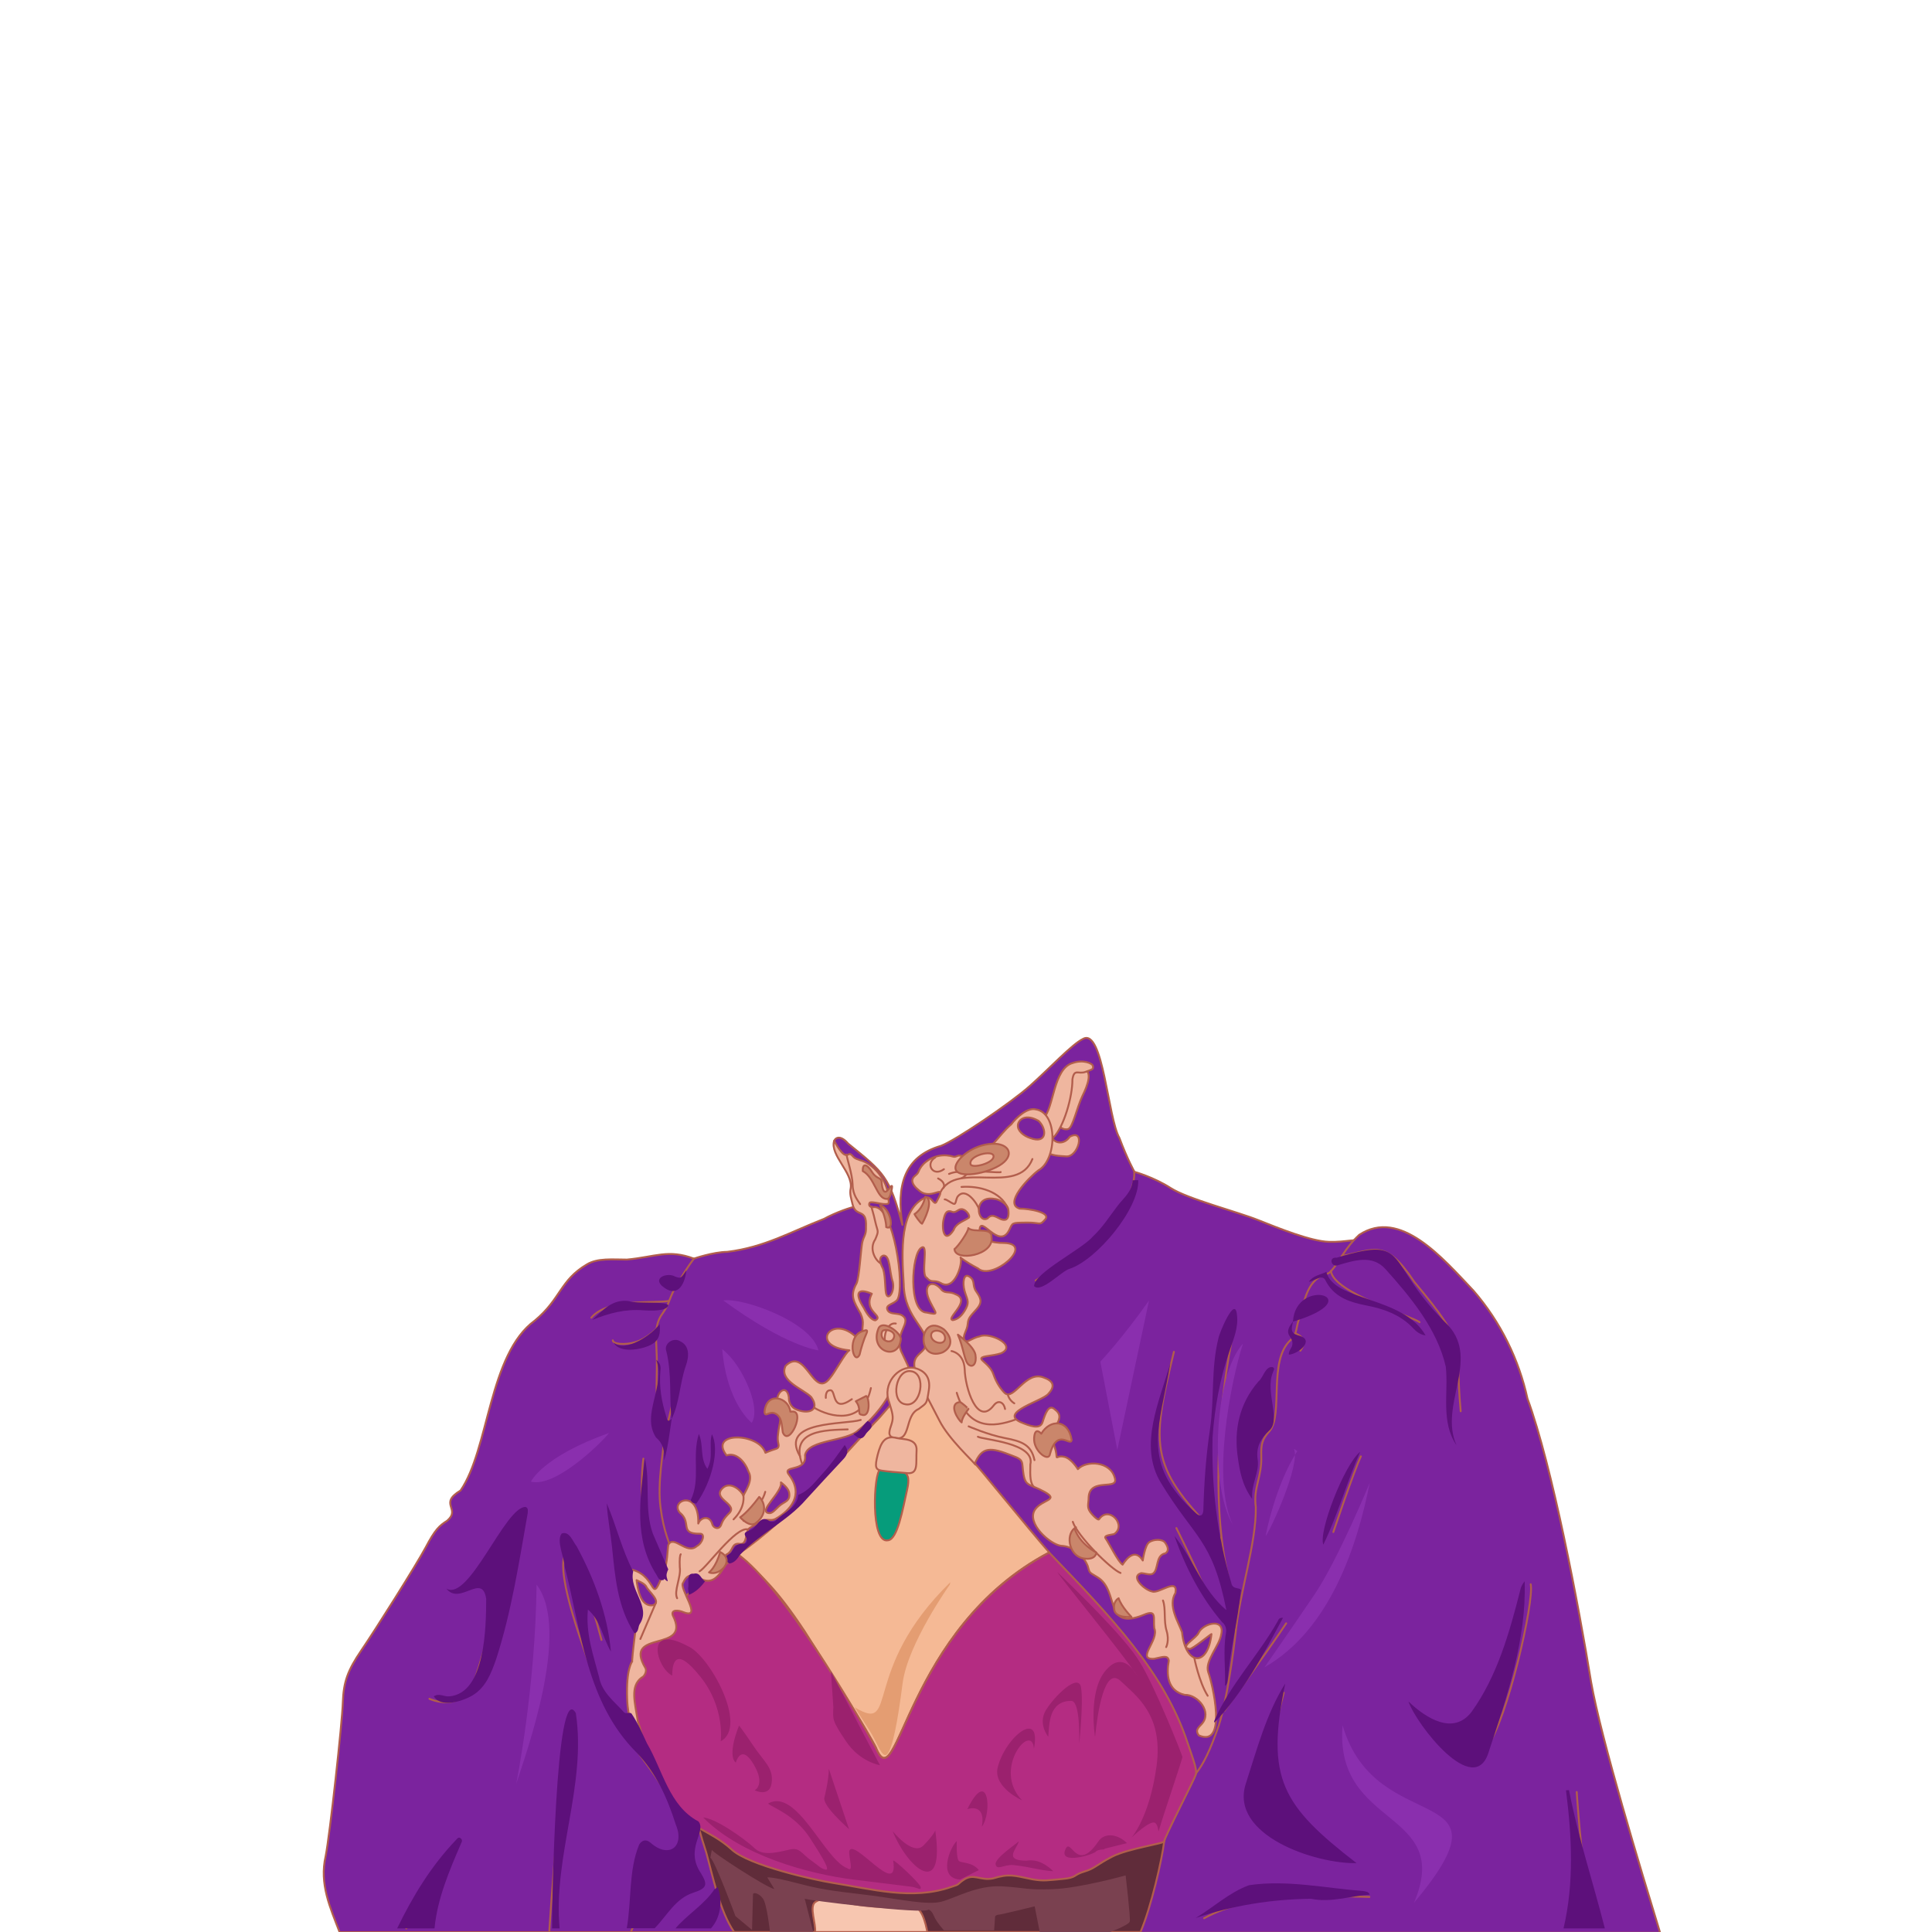 <svg version="1.1" id="图层_1" xmlns="http://www.w3.org/2000/svg" x="0" y="0" viewBox="0 0 1024 1024" style="enable-background:new 0 0 1024 1024" xml:space="preserve"><style>.st0{fill:#7b239e;stroke:#b25e4c;stroke-miterlimit:10}.st0,.st5{stroke-linecap:round;stroke-linejoin:round}.st5,.st7,.st9{fill:#efb69f;stroke:#b25e4c;stroke-miterlimit:10}.st9{fill:none;stroke-linecap:round;stroke-linejoin:round}.st10,.st11,.st13{fill-rule:evenodd;clip-rule:evenodd;fill:#5d107b}.st11,.st13{fill:#8a2fae}.st13{fill:#9b216e}.st14{fill:#ca866b;stroke:#b25e4c;stroke-linecap:round;stroke-linejoin:round;stroke-miterlimit:10}</style><path class="st0" d="M722.6 658.2c-3.5-2.1-8.7.3-18.3 0s-26.8-7.3-37.4-11.5c-10.6-4.3-37.4-11.2-46.4-17s-19.2-8.6-19.2-8.6-3.8-6.7-8-18c-6.1-10.5-8.6-58.2-19.2-52.5-5.9 2.8-17.9 15.8-28.4 25.1s-39.3 28.7-46.9 31.6c-20 5.7-23.7 21.8-20.5 41.9-7-25.6-9.5-27.5-28.8-43.1-3.6-4.2-6.4-3.6-7.4-1.4s13.3 15.4 17 19c3.7 3.5-4.2 16-5.7 15.9s-10.9 3.2-16.6 6.4c-17.5 6.8-31.6 15.1-51.3 17.5-7.7.1-17.7 3.6-17.7 3.6l-16.7 3.5c-11.4 2.5-30.9 17-39.8 32.1-4.7 11-5.7 44.7-2.1 86.6 30.6 132.1 176.1 151.3 275.3 178.1 28.3 6.6 111.2 34 121.2-15.7 2.7-11-8-68-12.7-95.7s37.7-169.3 38.3-174.6c.5-5.5-5.2-21.1-8.7-23.2z"/><path class="st0" d="M425.8 1004.2c-7.6-36.3-36-118.6-38.5-120.6l-23.1-18.1s-4.6-30.6-7.1-39.8c-2.5-9.1-5.2-13.1-7-26.7s1.8-30.6 1.7-35.1-3.8-20.2-3.8-28.7.4-12-.1-21.3.1-13.4 3.3-17.8 3.2-6.8 6.2-12.8c4.1-7.1 7.4-12.3 10.4-16.2-13.6-5.1-20.5-.9-35.5.5-7.6 0-15.6-.9-21.3 2.6-14.2 8.4-13.7 18.2-27.5 29.7-24.5 17.8-24.2 68-39.4 90.1-11.9 7.2.5 9.6-7.2 16.1-4 2.5-6.3 4.6-11.3 14.1-5.1 9.5-26.5 43.4-34 54.4s-9.5 17-9.9 27.7c-.3 10.7-6.9 70.4-9.1 81.5-3.4 14.7 2.4 27.3 7.4 40.3h247.3c.4-5.9.1-12.5-1.5-19.9zM843.3 891.4c-6.5-40.1-20.6-114.5-33.7-150.1-4.5-20.5-14.1-40.5-28.7-57.3-16.3-17.2-38.8-43.8-60.5-29.5-8.1 7.6-9.8 13.5-14.9 19.2-1.9 2.2-3.7 1.2-7.1 3.8-6 4.5-7.6 13.6-9.2 20.2-2.5 4.3-1.3 9.8-5.1 12.5-12.1 10.9-3.8 39.6-11.2 48.3-3.9 4.2-4.6 7-4.4 13.2.4 11.5-4.3 16.2-2.9 27.2.3 19.1-8.7 45.4-10.8 67.5-1 8.5-4.4 34.3-8.8 48.1-9.4 27.1-13.6 27.4-28.6 41.1-5.1 7.1-5.6 12.4-7.1 22.5s-7.6 16.8-8.9 19.3c-1.3 2.3-6.1 12.6-9 27h287.5c-9.9-32.4-31.4-103-36.6-133z"/><path d="M617.1 975.6c-.1-1-3.7-8.7-14.2-9.3-10.6-.6-114.4 9.4-132.8 9.3-37.2-1.4-68.8-13-100.9-13.1-.6.6 2.5 11.4 5.1 19.3 3.5 12.6 7.2 31.3 14.8 42.2h215.4c5.6-13.1 11.4-38.3 12.6-48.4z" style="fill:#602c3a;stroke:#b25e4c;stroke-linecap:round;stroke-linejoin:round;stroke-miterlimit:10"/><path d="M482.2 1010.7c-9.1.8-28.7 0-38.4-3.7-5-2.2-9.9-.2-11.8 1.2-3.2 2.4.6 11.7 0 15.8h59.5c-.8-4-3-15.3-9.3-13.3z" style="fill:#f7c6b0;stroke:#b25e4c;stroke-linecap:round;stroke-linejoin:round;stroke-miterlimit:10"/><path d="M426.4 864.5c10.9 17.1 35 55.4 37.8 61.7 11.7 28.9 15.4-63.2 91.9-103.4-11-12.5-39.9-48.4-39.1-46.7l-1.6-9.5c-2.2-2.1-9.9-11.8-12.2-16.6-5.9-10.2-3.3-12.6-16.7-14.4-8.9-.5-15.8 11.5-22.6 18.1-21.4 22.3-43.7 50.1-72.7 70.1 13.6 12.8 20 17.9 35.2 40.7z" style="fill:#f5b995;stroke:#b25e4c;stroke-linecap:round;stroke-linejoin:round;stroke-miterlimit:10"/><path d="M629.5 923.9c-12.4-37.7-40.5-66.7-73.4-101-76.7 40.6-80.2 132.2-91.9 103.4-11.5-20.9-49.8-85.8-72.9-102.3-19.2 15-31.7 23.2-46.1 40.6-4.8 6.3-9.7 6.9-7.8 16.6.1 4.5-1.4 5.2-2.9 14.7.3 22.7 11 37.9 20.8 59.3 9.2 13.9 20.7 14.4 32.3 24.9 9 8.7 45 16.5 53.4 17.8 20.5 3.2 42.5 9.5 63.2 2.2 4.7-1.4 3-1.3 6.2-3.5 5.6-4.1 9 .4 15.9-1 8.6-2.6 10.9-1.6 21 .5 6 1 8 .5 15.8-.2s5.7-2.2 11.5-3.9 6.3-3.5 14.8-7.9 28-7 27.7-8.2c-.3-1.3 16.1-33.1 16.7-35.3.7-2.4-.8-6.5-4.3-16.7z" style="fill:#b42c82;stroke:#b25e4c;stroke-linecap:round;stroke-linejoin:round;stroke-miterlimit:10"/><path class="st5" d="M478.3 717.6c-5.8-10.8 6.6-17.2-.9-20.8-2.8-.9-6.1-.1-7.1-2.7-1-2.7 3.4-2.8 5.3-5.2 4.3-6.8-2-49.7-12.2-49.1-2.5.2-3-.9-2.6-2.1.4-1.3 5.5.5 8.4.5s1.6-1.1 1.5-4.5c-.4-8-7.9-17.1-14.9-18.8-1.4-.6-2.4-.6-3.5-1.8s-1.6-1.8-2.7-1.2c-2.9 2.1-7-6.7-7.5-7.2-2.3 7.5 10 16.8 8.8 25-.7 3.3.3 5.5 1 8.7 1.8 7.2 7.6 1.5 7.1 11.9.2 4.3-1.3 4.9-2 8.3-.7 3.3-1.5 18.3-3 21.6-3.7 6.6-1.5 9.6 2.1 16 2.5 5.5.3 6.3 1.3 10.6 1.3 3.1-.7 4.8-3.1 2.4-13.2-13.5-26.2 4.4-4.1 6.5-2.1 1.1-7.8 11.9-10.3 14.7-8.8 11.7-12.7-17-23.5-6.5-3.9 8 9.5 12.3 13.6 16.6 4.6 6.6-.8 9.2-7.3 6.8-3.4-1.2-4.7-3.9-4.6-6.8-1.2-7.9-8.2-1.8-5.8 5.2 2.5 6.3.8 7.4.1 14.4-.6 4.3.7 5.4.2 6.7-.5 1.4-1.2.7-6.9 3.2-3.4-10.7-30.4-11.4-20.6 1.4 5.2-1.8 9.8 3.4 11.7 8.7 2.6 4.6-2 10.5-2.8 12.7-.9-2.6-6.4-7.6-10.5-4.5-7 5.9 7.4 8.6 3.3 13.4-1.3 1.3-3.5 3.3-4.5 6.3s-4 2-4.7.1c-1.3-5.3-6.3-3.9-7.5-.6.5-18.7-15.2-12.1-9.8-5.8 6.6 5.3-.5 11.3 10.6 11.2 3.2-.2 1.5 5-1.6 6.6-5.4 4.8-12.4-6.4-15.1-.6-.5 3.1-.4 9.3-2.2 13.7-7.7 20-2.9 3.2-16.8-.6-4.4 2.9 3 21.6 3.7 21.9-1.4 1.8-4.1 26.2-3.8 26.7 0 0-3.3 3.7-2.7 19.7.7 21.3 12.9 32.2 5.7 12.1-1.6-10-4.2-18.6 1.9-23.2 1.9-.8 2.9-3.7 2.1-5.1-12.5-20.9 24.9-7.6 14.5-27.9-1.1-3.3 3.1-2.8 5.7-1.7 10.6 4.1-2.8-13-.2-15.6 5.6-12.1 12.5 10.3 22.5-10 1.5-3.1-1.2-3.5.3-4.9 4.1-1.8 2.5-6.5 7.3-5.7 4.1.6 2.7-7 5.1-8.4 2-1.2 4.3-2.8 7.1-3.9s4 .3 6.5-.9c8.4-4.6 15-13 7.6-23-5.1-6.2 9.4-1.2 8.2-10.9 1.7-8.4 22.2-7 28.4-13.3 5.7-4.1 12.9-12.4 16.1-18.7s10.3-10.1 10.5-12.5-1-3.8-3.4-9.1zM346.1 850.8c-6.8 1.1-8.2-9.4-8.7-13.3.8.5 3.8 1.5 5 3.2 1.1 2.7 8.6 8.3 3.7 10.1zm72.1-60c1.1 5.2-2.7 4.9-5.5 7.7-1.7 1.6-3.4 3.7-5 3.5-6.6-.6 7.3-11.2 6.2-16.3 0 0 3.6 2.5 4.3 5.1zm45.8-91c-1.4.1-3.9-2-6.1-6.5-4.7-7.3-4.1-11.1 4.2-7.6-4.9 9.6 6.6 11.5 1.9 14.1zm5.6-14.4c-.6-2.7-.3-11.2-2-13.8-1-2-2-5.2.5-6.1 3.8-.6 3.2 8.5 5.1 14 1.2 5.2-2.6 10.4-3.6 5.9zM567 602.5c-3.1 4.6-8.7 3.6-9.8-.5-4 1.2-4.3 2.3-2.6 7.8 1.1 2.9 7.7 2.9 10.4 3.1 6.5.7 10.6-15 2-10.4zM574.3 566.9c-5-.8-5.5-1.5-9.2 4.5-2.3 3.3-3.7 17.4-4.5 21.6-.7 4.3 3.3 6.2 5.6 5.4 2.4-.8 4.5-11.2 7.5-17.5 2.9-5.8 5.5-13.4.6-14z"/><path class="st5" d="M553.2 592.3c5.3-4.5 5-26.1 15.4-28.9 5.4-1.9 10.5.1 10.7 1.7.2 1.6 0 1.6-3.9 3-3.9 1.5-6-2-7 4 .1 9.1-4.6 25.5-10.2 30.9-3.9 3.6-4.4-10.4-5-10.7zM517 776.2h0c-.1 0-.1.1 0 0z"/><path class="st5" d="M647.3 866.1c1.9-8.7-9.6-5.8-12-.7-1.2 3-10.5 7.6-4.8 8.6 1.7 0 10.6-7.5 11.6-7.9-1.9 17.7-13.8 16.7-15.6-1-1.8-5.2-7.7-14-3.5-20.8 1.5-8.5-8.9.7-12.4-.8-3.8-.7-11.8-7.8-5.8-9.7 1.8 0 4.6 1.2 6.2.3 3.3-2.1 1.2-9.8 6.7-10.8 2.1-1.4 1.3-3.6-.2-5.7-1.5-2-6.1-1.8-8.4-.2-2.3 1.6-3.4 9.7-3.4 9.7-3.8-6.1-8-2-10.7 2.2-2.4-1.5-7-11.1-9-13.9-1-1.5 1.5-1.7 4.5-2.3 6.9-4.6-2.8-15.5-8-7.8 0 0-.5.8-3.7-2.7s-1.8-5-1.8-9c.6-10.9 16.4-3.1 13.8-10.5-2.4-8.6-15-9.2-19.5-4.4 0 0-3.3-5.5-7-6.5s-4.2 1.2-4.3-.3-.5-4.2-2-7.7c-4.1-5.7 8.3-11.7 1.3-17-3.5-3.5-5.3 2.2-6.7 6.5-1.3 4.3-7 2-11.8 0-11.2-5.2 11.9-11.2 14.8-14.9 4-4.2 2.5-7-2.5-8.7-9.5-3.8-15.8 12.6-20.6 8.2-1.8-1.8-4.3-5-6-10s-7.2-7.3-6.3-8.5c.8-1.2 5.5-1 10.3-2.5 9.1-4.1-5.9-11.4-11.2-9-4.3.8-7.2 4.2-8.2 1.8-1-2.3 1.5-4.8 1.8-8.3s1.5-4.2 4.8-8 2-6-.3-9.3-.3-5.7-3.5-7.8c-3.2-2.2-3.8 3.2-2.7 7.3 1.1 4.2 2.8 5.7.8 9.5s-4.3 5.8-7 6.2c-4.1-.8 10.3-10.3 1.5-13.7-3.2-1.7-5.3-.3-7.3-2.2-4.9-6.4-11.1-3-6 6.6 3 6 4.7 6.7-2 5.3-10-.2-8.1-31.6-2.8-34.4 4.1-2.6-.7 14.7 2.9 16 2.4 3 3.8.8 7.3 2.7 7.5 4.7 11.9-10.8 10.5-13.5 0 0 2.1 2 9.3 5.8 7.4 6.8 30.6-13.1 13.8-13.5-6.7 0-12.8-1.7-13-6.7.3-9 10.3 11 15.8-.3 1.8-3.7 1-3.7 8.8-3.8 7.8-.2 7 2 10.2-1.7s-8.5-5.7-13.5-5.7c-8.8-2.5 4.8-16.5 9.9-20.3 10-5.7 10.3-30.6-1.4-32.3-4.5-1.2-10.6 4.6-13 7.9-3.5 2.9-6.3 6.8-9.4 10.1-2.5 1.8-11.4 6.9-13.4 7.5s-1.7-.4-3.8-.9-2.3.7-3.9.5c-4.8-1.5-11-1-16 3.8-3.3 3.6-1.9 4.3-4.3 6.1-2.3 1.8-2.7 4.4 2.3 8.3 6.6 5.3 14.9-5.4 8.8 5.8-1.3 1.9-2.3-2.8-5.4-2.5-14.2 5.6-13 28.6-11.9 45.9.3 19.2 14.5 23.6 11.3 33.5-1.1 3.1-6.1 4.2-5.7 9.7.3 5.4 8.2 19.1 13.3 29.2 4.9 9.8 18.1 21.8 18.7 23 3.9-9.4 8.5-8.9 20.1-4.3 6.4 2.3 4.7 3.2 5.8 9.8 1.1 6.7 3.4 5 11.3 9.4 7.8 4.4-1.5 3.9-5.2 9.3-4.8 7.2 7.9 18.4 13.7 19.2 6.5.3 11.6 4.5 14.2 10.6 1.2 3.9.3 3.1 5.1 6 12 7.1 3.3 28.6 24.4 20.1 7.5-3.3 5.1 1.6 5.8 7 2.8 6.3-10 16.8-.1 16.2 4.2-.8 7.3-2.3 7.8 1-1.3 6.9-.9 16 8.4 18.1 7.1-.2 14.8 9.3 9 15.5-2.1 2.2-3.4 3.4-1.5 6 15.4 6.7 7.2-27.7 5-33.5-2-6 6.1-14 6.9-20.2zM539.5 596.3c.3-3 4.2-6.1 11-2.2 4.5 4.4 4.5 12.4-4.4 9.1-3.7-1.2-6.9-3.9-6.6-6.9zm-12.7 39.1c2.8.1 7.2 2.9 7.6 5.6s.1 5.3-1.7 5.5c-3.1.6-6.2-4.4-9.3-.7-5.5 2.9-7.9-12.2 3.4-10.4zm-26.7 11c.8-3.4 1.6-5.4 4.9-4 2 .4 2.9-1.8 5-1.5 2.1.3 4.4 3.4 3.5 4.5-2.4 1.8-6.7 2.7-8.1 6.6-5 7.6-6.4-.8-5.3-5.6z"/><path d="m474.1 780.2-7.6-1.3c-3.4 1.5-5.3 39.4 4.1 37.5 5.1-.4 7.8-16.2 10.2-26.9 2.4-10.5-2.5-9.5-6.7-9.3z" style="fill:#069c7b;stroke:#b25e4c;stroke-miterlimit:10"/><path class="st7" d="M484.6 725c4.7 1.2 8.9 4.2 7.7 11.8-1.2 7.7-1 6.6-5.4 10-7.7 3.4-3.7 17.6-12.9 15.3-3.9-.7-2.6-3.8-1.4-7.5s.3-5.8-1.3-11.3c-3.8-9.5 4.4-19.7 13.3-18.3z"/><path d="M483 726.8c8.3 1.3 5.2 19.2-3.1 17.5-8.3-1.2-5.1-19.1 3.1-17.5z" style="fill:#efb69f;stroke:#b25e4c;stroke-width:1;stroke-miterlimit:10"/><path class="st7" d="M475.4 762.2c3.1.8 10.8 0 10.4 6.6s1.1 12.5-4.8 12c-5.8-.5-10.2-.8-13.5-1.3-3.4-.5-4-1.7-2.3-8.5 1.8-6.9 4-10.4 10.2-8.8z"/><path class="st9" d="M633 878.7s2.5 12.8 7.1 20.1M618.1 873s1.8-3.4.2-8.7-.3-11.7-1.9-16M593.9 833.7c-4.9-1.8-22.9-19.6-25.3-27.1M538.5 752.3c-12.8 4.7-25.6 5.1-31.4-14.1"/><path class="st9" d="M504.3 716.1s6.5.9 7 9.5c.2 10.1 6.7 30.5 15.3 19.4 2.7-3.6 5.6-1.4 6.1 1.8M534.2 739.3s.6 2.8 3.4 4.5M513.4 756s10.3 4.5 19.2 6.2 14 3.5 15.7 11.7"/><path class="st9" d="M518.3 761.5c2.8 1.6 30.6 3.2 27.8 14.7-.2 6.8 0 10 2 12M498.4 632c8.5-17.3 41 2.2 48.8-17.7"/><path class="st9" d="M500.1 629.6s1.6-2.7-2.9-5M509.7 624.4c3.2-1 5.9-7.7 3.9-10.6"/><path class="st9" d="M511.9 622.7c.3-1-3.6-2.7-8.9-.5M495.7 613.5c-5.4 3.1-1.4 10.6 4.6 6.2M513.5 620.3c-.7 0 17.3 1.5 16.9.9M534.1 640.2c-3.9-8.7-15-11.8-24.5-11.1M518.9 640.9c-.6-2.3-6.9-12.4-11.4-6.6-1.1 2-.7 4.3-2.2 3.7s-3.7-2.4-4.6-2.3M394 792.7s1.3 6.1-5.2 12.6M425.1 775.8c-6.6-18 12.7-17.8 24.2-18.2"/><path class="st9" d="M424 771.8c-11.2-19.1 23.9-16.6 32.2-19.2"/><path class="st9" d="M431.5 746.1c8.5 5.1 25.9 9.4 30.1-10.4"/><path class="st9" d="M437.7 740.9s-.3-3.9 2.1-4c3.7-.9.4 12.6 11.7 4.7M474.8 701.5c-4.8-.8-6.5 7.1-5.7 9.4M461.9 639.5c-.2.1 1 3.2 2.1 8.4 1.2 5.2 2 4.1-.1 9-3.5 5.2.2 11.3 3 12.8M455.9 638.2c-1.1-1.8-3.9-4.7-4-10.3-.1-5.5-3.1-14-3.2-16M360.8 823.8c-.4.5-.7 2.5-.5 6.8.8 5.3-3.3 12.7-1.4 16.5M394.1 806.1s9.3-7.1 11.5-15.4M396.4 810.6c-6.5-1.6-21.9 20.3-25.6 22.2M347.6 849.6s-5.5 12.9-8.2 19.1M753.8 910.8s23.7 29.1 34.4 14.9c10.7-14.2 25.1-77.1 23.1-86M680.4 897.2c-8.6 32.2-13.1 63.9 25.3 83.1M648.9 906.8s25.1-34.6 32.8-46.4M706.7 812s10.8-32.1 14.6-40.1M711.1 665.7c17.6-3.1 22.9-9.6 38.5 13.7 29 35 21 29.6 24.6 68.6"/><path class="st9" d="M705.4 673.6c1.2 11.6 43 24 47 27.2M686.4 706.7s7.9 2.2 2.8 9.2M638.2 1016.7c26.4-14.3 60.5-11.8 87.6-11.3M842.8 1014l-2.9-21.2c-2.9-21.2-4.2-43-4.2-43M215.3 1022.1c1-1.3 4.3-3.6 9.7-16.1 5.5-12.5 15.5-28.4 15.5-28.4M291.1 1025.9c-.7 2.3 8.3-113.3 10.4-112M334 1025.9s-.9-2.8 11.2-19.9c40.5-42.3-12-71.6-27.7-110.1-7.9-21-22.9-60.9-18.1-72s19.4 45.3 19.4 45.3M227.6 900.4s16.6 7.8 23.4-8.8 23.5-88.9 23.7-89.5-16.7 32.2-30.3 39.7M323.2 805.7c4.3 34 13.7 56.8 13.7 56.8M351.1 835.2c-12.2-13.4-11.8-49.7-10.1-62.1M348 704.2s-5.1 5.3-11 7.1-12.2 1.1-12.2-.9M354.6 689.5c-7.5 1.5-32.4-1.6-41.2 8.9M359.4 679.4s-4.5-.6-6.7-1.9M351.8 763.9c.1-3.1 11.5-44.8 10-50M601.2 621.1c.7 24.8-39.1 49.8-52.3 57.6M656.6 853.7c-16.8-40.8-11.3-111.4-1.9-152.1"/><path class="st9" d="M647.5 815.8c-38-37.6-37.9-47.9-25.3-99.3M654.7 863.8s-10.8-8.6-16-21.3c-5.1-12.6-14.8-31.7-15.2-32.6"/><path class="st10" d="M371.6 993c-9-13.2 3.1-22.1-1.4-27.6-15.5-8.1-19-27.3-27.3-41.4-2.5-5.3-4.8-10.8-8.2-15.8-1.2-1-3 .6-4.1-.8-5.1-5.7-11.6-10.4-13.1-18.6-3.1-11.9-7.1-22.9-5.9-35.7 6.9 5.9 7.6 14.4 12.2 22.3-1.8-19.7-8.8-38.6-18.2-55.9-2.1-2.6-3.8-8.2-7.9-6.7-3 3.8 1.4 12.7 1.6 17.6 8.8 34.2 11.6 71.9 37.9 98.3 10.5 10.7 16.5 24.3 21 38.4 4.9 11.8-3.8 18.2-13.5 9.5-2.3-1.9-4.4-1.3-5.9 1-5.7 13.7-4 29.8-6.6 44.4H347c6.5-6.6 10.9-15.7 20.4-18.8 7-2.3 8-4 4.2-10.2zM305.2 908c-10.9-19.2-12.7 107.8-12.6 114.1h4c-3.5-38.5 14.4-75.9 8.6-114.1zM850.6 1022.1c-6.2-24.4-14.2-48.5-19-73.3-.5 0-1 .1-1.6.1 3.1 24.5 4.4 48.9-1.3 73.2h21.9zM244.1 974.3c-1.1-.8-1.8.2-2.4.9-13.1 13.7-23 29.9-31.2 46.9h19.8c1.5-15.8 7.9-30.7 14.1-45.1.6-1 .7-2-.3-2.7zM378.7 1001.3c-5.3 8.1-14.4 13.4-20.7 20.8h18.8c5.1-5.6 6.2-14.1 3.9-21.1-.6-1.9-1.2.5-2 .3zM660.3 945.4c-8.8 27.4 37.1 42.6 58.7 42.1-39.4-30.5-48.3-44.7-37.8-95.2-10 15.9-15.1 35.2-20.9 53.1zM649.8 865.5c-1.6 9.2-.2 18.5-.5 28.1 1.4-1.2 1.3-2.7 1.5-4.2 1.3-15.3 5.2-30.3 6.8-45.6 1.1-3.2-4.4-.5-5-4.9-7.5-24.9-10.6-51.5-9.9-77.4 1.1-15.6 3.9-30.8 9-45.6 2.1-6.2 4.8-12.3 3.9-19.1-1-10.5-9.4 9.9-9.8 12.5-4 15.8-2.1 32.2-4.5 48.3-2.1 14-3.1 28.3-3.5 42.6-.1 3-1.5 4.1-4 1.8-30-27-19-45.4-13.5-79.6-5.7 20.2-16.9 43.5-5.2 63.2 18.1 30 27.4 29.9 34.9 67.8-12.7-10.7-17.5-26.8-27.5-39.3 5.7 16.4 13.9 32.4 25.2 45.6 1.8 1.4 2.5 3.6 2.1 5.8zM805.8 842.7c-5.7 22.4-12.2 45.7-25.9 64.7-9.6 12.4-24 3.4-33.4-5.6 4 11.9 35 52.2 42.6 26.6 9.6-29.2 20-59.2 19-90.3-1.3 1.6-2 3.1-2.3 4.6zM709.4 670.5c8.3-2.4 17.8-5.6 24.8 2 13.4 14.9 27.6 32 32.1 51.9 1.5 13.8-2.8 29.3 5.7 41.6-9.5-21 12.3-44.8-4.2-63.3-35.1-34-19.1-48.2-59.3-36.1-4.7-.5-2.8 5.6.9 3.9z"/><path class="st10" d="M656.1 772.7c1 7.1 2.3 14.6 7.6 21.8-.7-7.9 3.9-14 2.9-20.9-1-6.3 1.5-11.1 5.9-15.2 6.8-5.4-2.1-20.5 2.1-30.8.2-1 1.5-2.3-.1-3-3.9-.6-4.9 5.6-7.5 7.6-10.2 11.8-13.1 25.7-10.9 40.5zM722.7 1002.3c-20.1-1.5-40.5-6.1-60.7-3.1-10.6 3.9-18.8 11.7-28.3 17.4 19.6-6.7 40.6-10 61.2-10.2 10.6 2.2 20.5-1.5 31.1-2.2-.7-1.7-2.1-1.6-3.3-1.9zM600.3 625.6c-.2 5.8-4.6 9.2-7.8 13.3-4.3 5.6-8.1 11.7-13.2 16.4-5.5 6.7-31.4 19.4-31.2 26.4 3.8 3.8 14.6-8.1 18.8-9.2 14.3-4.7 36.9-31.7 36.4-47-.9 0-2 0-3 .1zM702.3 678.2c4.3 8.9 12.2 11.8 21.3 13.6 9.5 1.8 18.7 4.9 25.6 12.4 1.5 1.6 3.5 3.2 6.4 3.6-12-21-48.7-17.9-52.6-33.7-3.3 1.7-6.9 1.8-9.3 5.3 2.9-.4 6.8-4 8.6-1.2zM643.6 913.1c15.3-15.9 25.9-36 36.4-55.6-2.2-.2-2.3 1-2.8 1.8-10.3 18.3-25.3 33.5-33.7 53 .1.3.2.6.1.8zM701.4 818.7c7.8-16.1 12.4-33.1 19.5-49.2-8.5 6.9-22.2 42.4-19.5 49.2z"/><path class="st10" d="M684.8 713.5c-.6 1.4-1.8 2.6-1.7 4.5 5-.3 13.8-7.6 5.7-10-5.5-1.2-4.1-4.2-3.5-7.5 41.5-12.5 1.5-24.3 0-.1-6.3 8 1.1 7.3-.5 13.1zM278.5 798.7c-10.9 0-29.8 50.3-41.9 43.3 7.1 9.2 19.1-8.8 21.1 5.5-.1 14.5-.3 50.1-19.6 51.6-2.7.3-5.3-1.9-8.2 0 3.7 5.9 14.1 3.1 20.2-.3 7.4-4.3 10.2-11.9 12.8-19.2 8.2-25.2 12.2-51.6 16.8-77.6 0-1.2.5-2.8-1.2-3.3zM324.3 819.2c1.7 16.1 2.8 32.4 12 46.5 2.5-.8 1.7-3.5 2.9-5.1 5.9-9.3-5.9-17.7-3.6-27.7-6-11.5-8.9-24.2-14-36.1.4 7.7 1.9 15 2.7 22.4zM346 812.8c-4.6-12.9-1.2-26.7-4.2-39.8-2.5 21.1-6.1 42.5 6.1 61.6.9 1.5 1.4 3.5 3.9 2.8-.1-2 3 3 1.8-.7-.7-2-.1-3.4.6-4.9-2.8-6.5-5.5-12.8-8.2-19zM360.5 710.9c-3.5-2.3-8.9 1.2-7.3 5.4 2.9 11.7 1.5 23.7 2.7 35.6l.1.1c4.2-8.4 4.3-19 7.5-28.1 1.7-4.7 2.2-10.6-3-13z"/><path class="st10" d="M353.1 750.7c-2.4-7.7-3.8-15.6-3.1-23.7.2-2 .5-4.2-2.2-6.3 5.3 13.8-8.2 28.8-.1 41.2 4 3.4 4.5 7.3 4.3 11.8l.1.1c2-7.1 2.8-14.4 3.9-21.7l-.1-.1c-2.1 2.3-2.4.1-2.8-1.3zM369.1 796.9c8.4-11.8 12.4-29 8.2-36.7-1.7 5.9 1 12.2-2.4 18.3-4.1-5.7-1.8-12.4-4.5-18.5-3.8 12.1 1.1 23.9-4.3 35.1.6 1.5 1.8 1.7 3 1.8zM341 694.5c3 .2 12.1.7 13.2-2.5 0-2.5-17-.8-20.9-2.4-8.8-1.2-13.8 4.9-19.4 10 8.8-3.6 17.6-5.9 27.1-5.1zM341 714.3c7.2-2.1 9.4-5.1 8.6-12.5-4 5.6-18.1 15.3-24.3 9.8 1.8 3.8 8.3 4.8 15.7 2.7zM350.8 681.5c7.8 6.8 12.1 0 13-8.2-2.9 4.3-2.9 4.4-6 3.3-3.6-2.2-11.8.3-7 4.9zM436.1 780.9c-3.9 4.2-7.2 9.2-13 11.4-.8 7.4-7.9 9.2-12 13.7-.6.6-2.6.8-3.2.3-5.3-4.1-6.3 3.7-10.7 4.9-1.9.8-3.5 1.1-1.7 3.7.7 1 .6 3.5-1.5 3.3-3.8-.3-5 2.4-6.5 4.8-2.3 1.6-4.9 3.1-.9 5.7 2.8-.4 4.2-2.5 5.6-4.6 10.5-11.4 25.1-17.7 35.2-29.5 6.5-7.1 13-14.2 19.6-21.2 2.4-2.5 2.8-4.8.7-7.5-3.7 5-7.3 10.4-11.6 15zM364.7 841.8c.1 1.1.2 2.2.4 3.5 3.8-1.5 6.3-4.1 8.6-7.2-2.2-1.1-2.5-4.9-6-4-4.3-.5-2.3 5-3 7.7zM459.9 753.1c-2.6 2.2-4 5.8-7.6 6.9 2.1 1.9 4.3 4 6.5.2 1.2-2.2 5.8-4 1.1-7.1z"/><path class="st11" d="M609 689.3c-14.4 20.4-25.8 32.4-25.8 32.4l9 46.8M658.8 712.1c-15.6 17.4-17.6 75.7-5.4 96-11.3-23.6-1.2-75.3 5.4-96zM687.6 769.1c-12 18.6-16.8 45-16.8 45 2.3-2.4 18.7-38 15-46.2M726 785.9s-16.8 40.8-29.4 59.4c-12.6 18.6-26.4 38.4-26.4 38.4 34.8-19.9 49.2-64.5 55.8-97.8zM711.6 914.4c-4.6 55 59 44.5 37.8 94.2 55.8-66.7-20.1-32.8-37.8-94.2zM383.4 689.3c33.6 24.6 50.4 26.4 50.4 26.4-3.9-15.4-40.9-28.2-50.4-26.4zM382.8 715.1c2.4 28.8 15.6 39 15.6 39s4.2-4.8-1.8-19.2-13.8-19.8-13.8-19.8zM322.8 759.5c-35.4 12.6-41.4 25.8-41.4 25.8 12.9 3.4 37.3-20.5 41.4-25.8zM284.4 839.9c-.6 55.2-10.8 105.6-10.8 105.6 5.1-16 29.2-81.5 10.8-105.6z"/><path d="M470.4 929.5c2.7-3.3 5.3-16.3 8-37.3s25-52.3 25-52.3l.3-1.3c-48.1 46.9-26.9 80.7-50.7 66.3 0 0 3.3 5.3 7.7 12 4.3 6.6 7 16 9.7 12.6z" style="fill-rule:evenodd;clip-rule:evenodd;fill:#e49d72"/><path class="st13" d="M604 880.8c-7.5-12.9-37.3-41.5-43.6-47.6 1.7 3.2 35.6 44.4 42.4 55.1-2.7-4.7-8.8-12.3-16.7-3-9.7 11.3-5.7 35.3-5.7 35.3 1.4-13.6 5.1-37.7 13.6-29.6 8 7.7 22.7 17.7 19 45s-13.3 38-13.3 38 10.3-10 12.7-7.7c2.3 2.3 1 7 2.3 2.3s12-36.3 12-37.3c0-1.1-15.3-39.1-22.7-50.5zM568 901.5c4.7.7 4 21.3 4 22.7 0 0 2.3-21.3 1-29.7-1.3-8.3-14.3 4.7-18.7 12-4.3 7.3 1.3 14 1.3 14 .6-6.5.1-19.1 12.4-19zM541.7 954.2c-16.1-16.6 5.4-42 6.3-27.3 4.2-21.7-15.4-6.3-19.3 10.3-2 10.3 13 17 13 17zM512.7 958.9s10-3.7 7.7 9.3c5.6-7.4 3.5-32-7.7-9.3zM582 976.2c-11.6 17-14.4-2.9-17.3 4-3.9 8.5 15.4 2.7 16.3 1 1.7-1.3 5.3-.7 4.3-1.3l12-3c-4.6-4.7-11.9-6-15.3-.7zM544 986.2c-12.5 0-4.9-6.4-4-10.3-.7 1-13 9-12.3 12.3s4.3 0 9.3.3c10.6 1.2 13.6 2.8 21.3 3.3-6.9-6.6-11.9-5.9-14.3-5.6zM508.4 986.5c-1.7-1-1.3-10.7-1.3-10.7-3.4 3-10.4 19.6 1.7 20.4l10-5c-3.4-4.3-8.8-3.7-10.4-4.7zM489.4 978.2c-5.7 5.7-16.3-7.7-16.3-7.7 8.3 20.4 27.9 36.1 22.6-.3 0 0-.7 2.3-6.3 8zM473.4 986.2c3.3 20.7-21.3-12.8-23.3-5-.3 3.3 2.7 11.7-1 9-12.1-4.4-26.7-42.9-42-34.3 1.3 1.7 14 5.7 22 18s11 17.7 8.3 17-3-1.7-7.7-5-5.7-6.7-10.7-5.7-14 4-18.7-.3c-6.5-6.1-21.3-16.2-27.6-16.6 19.6 19.9 55.1 29.9 80.3 33 0 0 27 3.3 30 3.7 3 .3 5.3 2.3 5 .3-.3-2.1-14.3-15.1-14.6-14.1zM450 969.5l-10.7-32c0 6-2.3 15-2.3 15-1.6 4.2 11.9 15.9 13 17zM390 934.2s2.7-10.3 9.3.7c6.7 11 .7 14 .7 14s8 4 9-4-4-11-10-20-7.3-10.3-7.3-10.3c-5.4 13.7-3.3 18.5-1.7 19.6zM382 922.9c14.8-7.9-6.1-45.6-17.4-50.4-23.6-12.6-16.4 11.8-8.3 15.6 0-7.3 2-15.7 15 .7 13.1 16.4 10.7 34.1 10.7 34.1zM448.4 922.9c7.3 11 18 12.7 18 12.7s-16.7-31.7-26-49.7l1.3 19c-.3 6.6-.7 7 6.7 18z"/><path class="st14" d="M523.9 606.4c-10.1 1.4-17.7 8.8-17.5 12.7.3 6.1 17.5 3 24.7-2.3 7.2-5.3 3-11.8-7.2-10.4zm-9.5 10.6c-1.1-4.6 12-7.8 12.2-4.2.3 3.7-11.6 6.8-12.2 4.2zM490.4 634.3c-1.5 6.9-5.7 9.2-5.7 9.2.2.6 3.1 4.8 4 5.1.6-.8 6.9-12.7 1.7-14.3zM513.2 650.9c.3 1.5-5.5 10-7.3 11.1.2 6.9 21.2 3.4 19.6-6.3.4-5.6-9.4-2-12.3-4.8zM466.5 638.9s3.2 6.5 3.2 11.5c4.9 2.2 1.9-10.7-3.2-11.5zM469.5 635.4c1.9.5 2.5-1.8 3.2-5.3.6-3.5-1.1-.2-2.7 1.2-1.7 1.4-2.5-1.6-2.7-4.6s-2.5-1.4-5.1-5.5c-2.5-4.1-5.1-5.1-4.9-.5 6.1 3.2 7.5 14.3 12.2 14.7zM465.7 703.9c-5.3 12.3 10.7 18 11.8 5.7-.4-3.6-9.5-10.1-11.8-5.7zm8 5.3c-1.7 3.9-8.1.8-6.1-3.5.8-1.8 7.8-.4 6.1 3.5zM500.3 704.6c-13.4-9.4-15.1 17.7-.7 12.2 5.8-3 4.9-8.3.7-12.2zm-6.8 3c.2-3.7 7.4-2.8 7.4 1.6s-7.6 2.6-7.4-1.6zM507.7 707.4c3 6.7 3.4 14.1 5.7 15.9 2.3 1.8 4.4-.7 3.6-5.3-.9-4.6-9.3-10.6-9.3-10.6zM508.7 743.1c-6.4 1-.7 9.7 1 10.8 0 0-.2-2.1 3.6-7.1.1 0-3.5-3.5-4.6-3.7zM568 763.2c-1.8-11.2-11.6-11-16.1-3.3 0 0-3.4-4.2-3.8 2.3s6.8 12.2 8.2 9.2c3.9-15.4 11.1-4.2 11.7-8.2zM569.5 810l.8-.5c.1 0-.3.1-.8.5zM569.5 810c-5 4-2.6 15.4 5.5 16.1 5.9.7 6.1-3.2 6.1-3.2s-8.8-4.4-11.6-12.9zM569.5 810h0zM592.9 847.1s-3.2 1.6-2.3 6.2c.8 4.6 9.1 3.7 9.1 3.7s-5.3-5.3-6.8-9.9zM459.1 739.9l-5.5 2.8c3.2 3.9.6 6.9 3 7.1 5.2 1.9 4-9.6 2.5-9.9zM455.6 718c.8-3.5 2.3-8.3 3.6-11.1s-1.1-1.6-1.1-1.6c-10 2-5.7 19.1-2.5 12.7zM419.5 748.2h-.6c-.9-7.7-12.7-11-13.7.2.4 3.2 2.5-.9 5.9.9 3.4 1.8 3.2 6.2 3.8 9.9 3.4 8.2 12.4-12.3 4.6-11zM402.4 793.4c-6.3 8.5-10.1 10.8-10.1 10.8s5.1 5.8 8.4 3c5.7-4.4 5.1-10.5 1.7-13.8zM381.7 822.6c-2.3 8.3-5.9 10.8-5.9 10.8 5.8 2.3 14.1-6.7 5.9-10.8z"/><path d="M596.6 994s-24.2 6.8-38.6 7.3-13.6-.7-26.9-1.5c-13.3-.7-24.5 6.1-32 8.1s-21.8-1.2-37-3.2-24-2.4-38.9-6.4c-14.9-3.9-16.5-3.2-16.5-3.2l3.7 6.1c-3.5-.3-33.6-19.8-33.1-20.8l-.8 4.2c2.5 1.8 13 30.2 13.3 31l8.8 7.3s.5-17.4.5-18.8 3.2-.7 5.3 2.2c2.1 2.9 3.7 17.6 3.7 17.6H431l-4.5-17.6c-1.1.6 63.9 8.6 65.6 5.8 0 0 1.6.2 2.9 3.4s5.3 7.6 5.3 7.6h26.6s.5-6.4.5-7.1c0-.7 1.1-1.2 2.1-1.2 1.1 0 18.9-4.4 18.9-4.4l2.7 13.7 35.2.7s12.3-4.4 12.5-6.4c.5-1.7-2.2-24.4-2.2-24.4z" style="fill:#7a4150"/></svg>